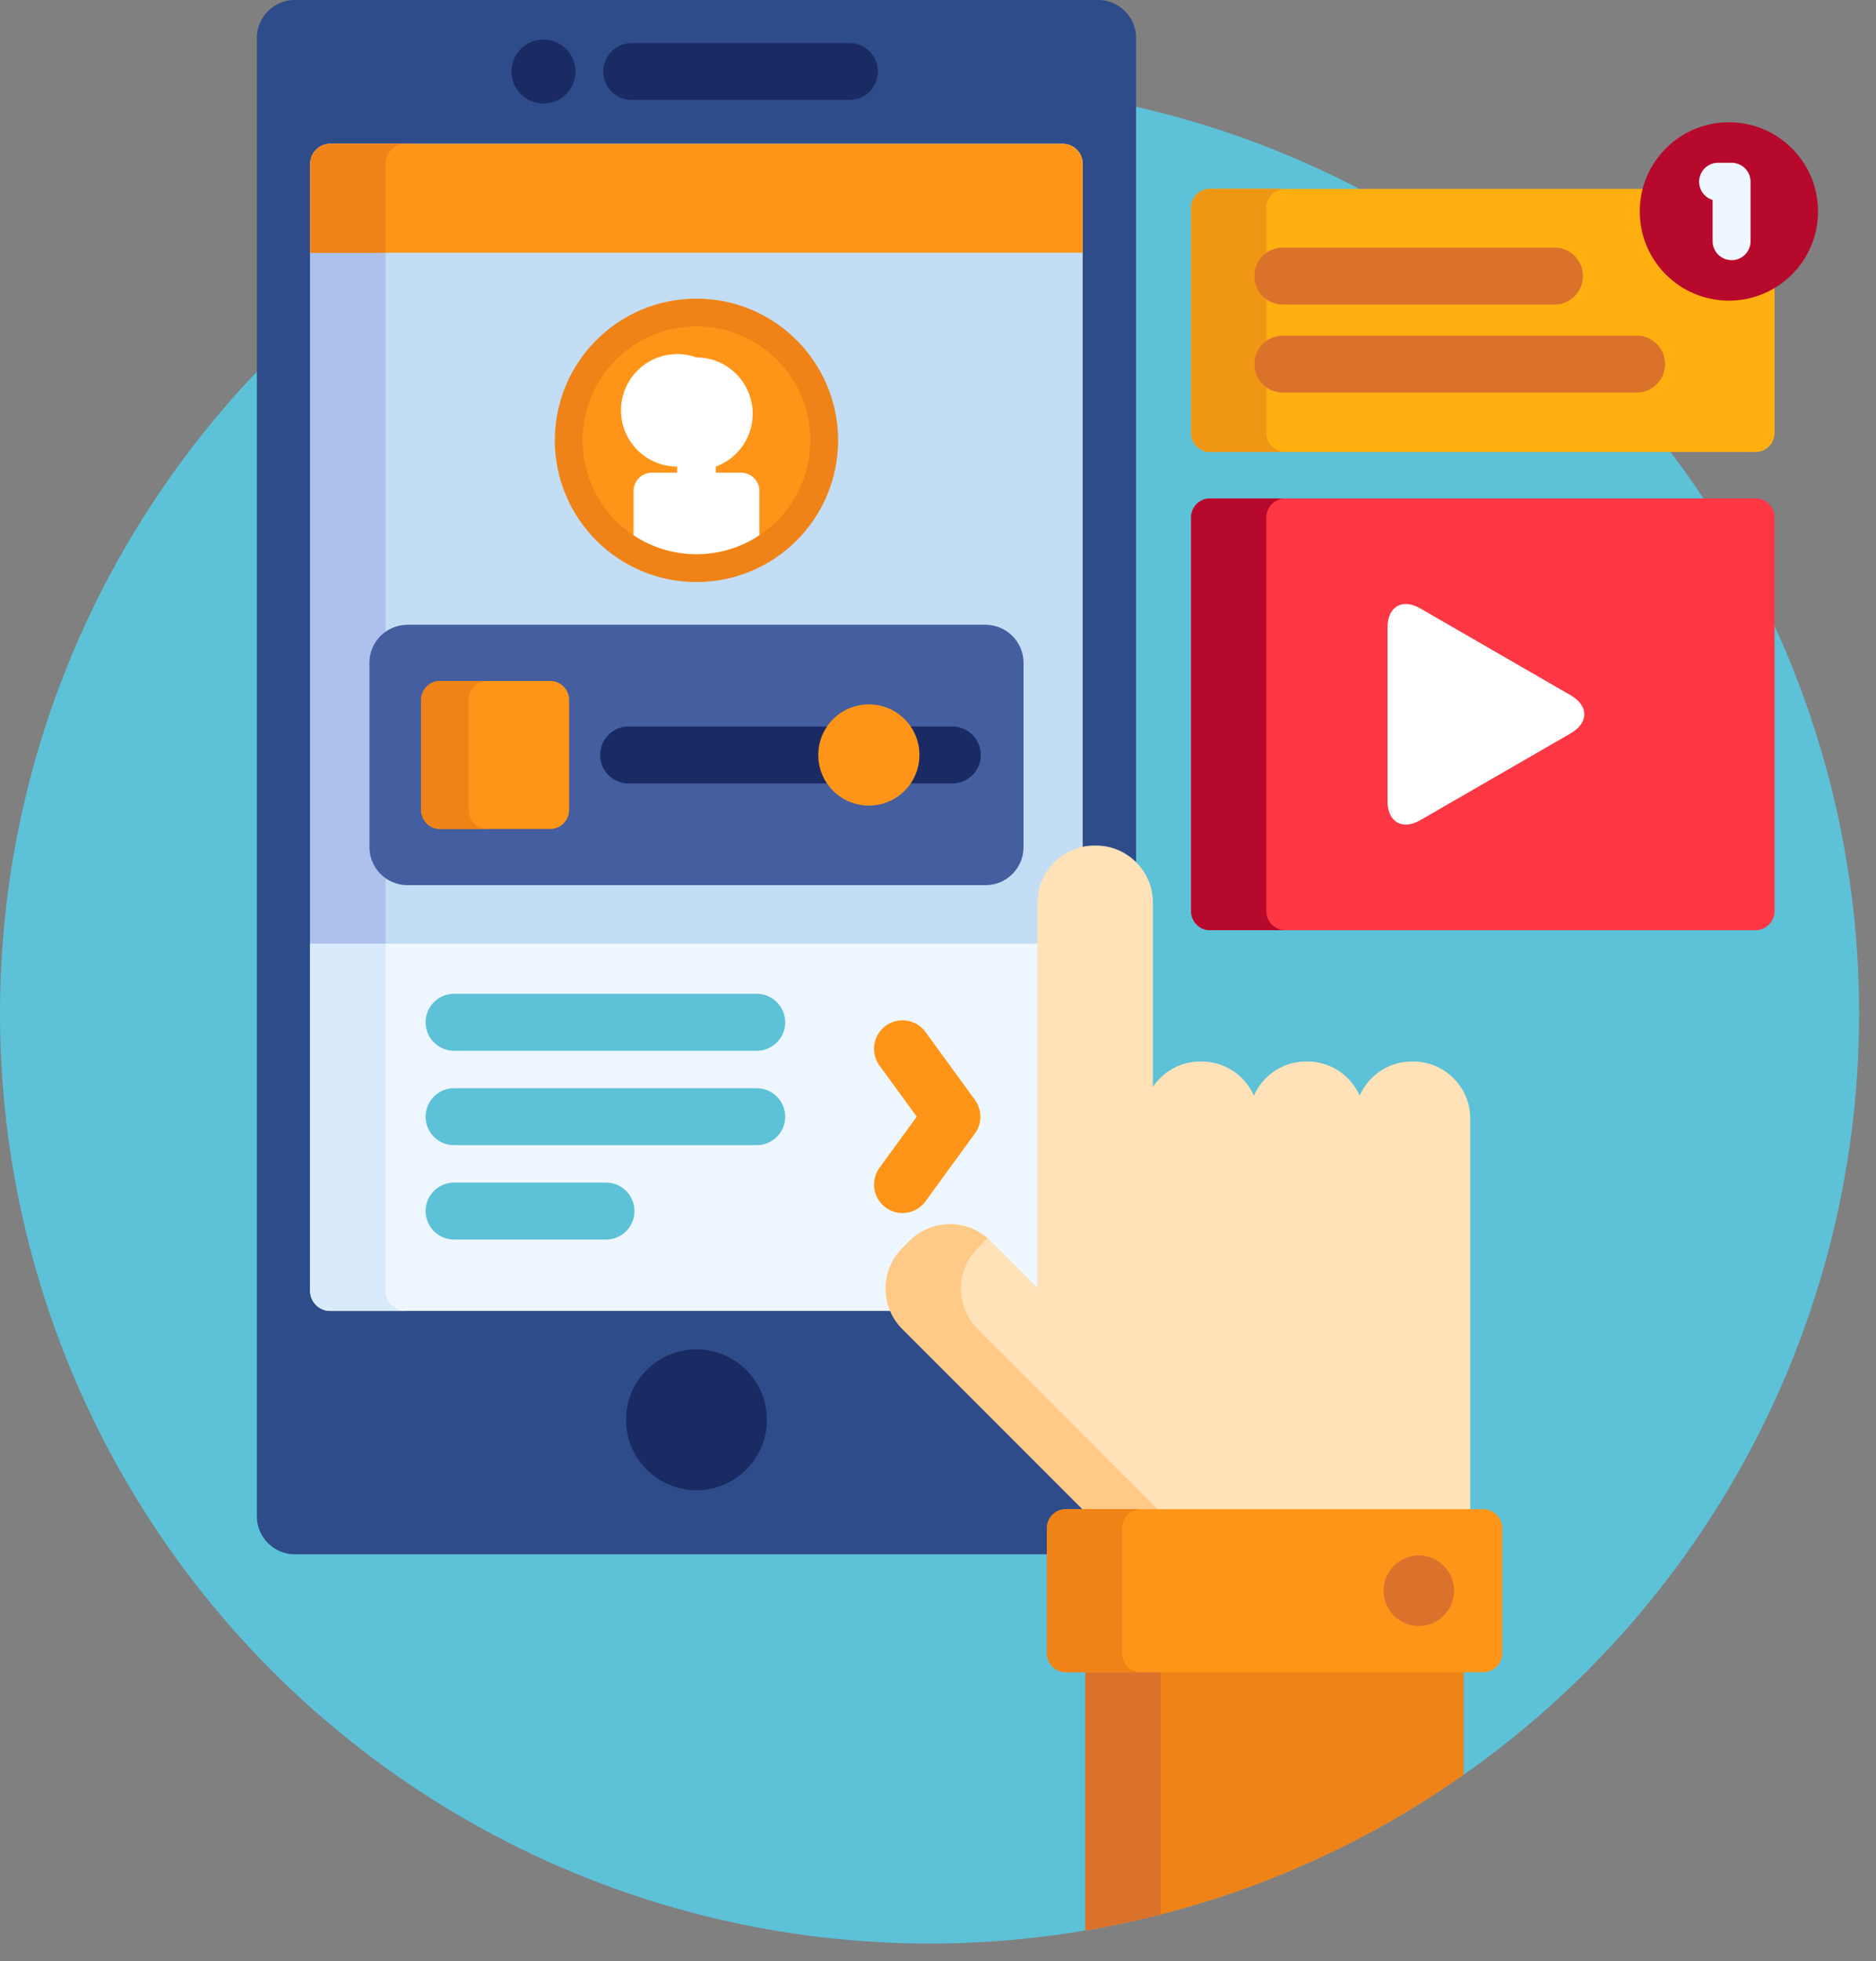 <svg xmlns="http://www.w3.org/2000/svg" width="89" height="93" viewBox="0 0 89 93">
    <rect x="0" y="0" width="89" height="93" fill="#808080" stroke="none"/>
    <g fill="none" fill-rule="nonzero">
        <circle cx="44.1" cy="48.06" r="44.1" fill="#5DC1D8"/>
        <path fill="#2E4C89" d="M49.848 72.462a.72.72 0 0 1 .72-.72h.786a.18.18 0 0 0 .128-.307l-8.553-8.552a2.502 2.502 0 0 1-.734-1.782c0-.675.26-1.308.734-1.782l.358-.357a2.502 2.502 0 0 1 1.782-.735c.675 0 1.308.26 1.781.735l2.242 2.241a.18.18 0 0 0 .307-.127V42.794c0-1.39 1.13-2.52 2.52-2.52h.075c.76 0 1.44.339 1.903.872V1.8c0-.99-.81-1.8-1.8-1.8h-38.11c-.99 0-1.8.81-1.8 1.8v70.102c0 .99.81 1.8 1.8 1.8h35.86v-1.24h.001z"/>
        <path fill="#C3DDF4" d="M42.195 61.1c0-.674.26-1.307.734-1.781l.358-.357a2.502 2.502 0 0 1 1.782-.735c.675 0 1.308.26 1.781.735l2.242 2.241a.18.18 0 0 0 .307-.127V42.794c0-1.2.843-2.204 1.967-2.457V7.767a.953.953 0 0 0-.95-.95H15.667a.953.953 0 0 0-.95.95V61.21c0 .522.428.95.95.95h26.761a2.52 2.52 0 0 1-.233-1.06z"/>
        <path fill="#AEC1ED" d="M18.289 61.21V7.767c0-.522.427-.95.95-.95h-3.572a.953.953 0 0 0-.95.95V61.21c0 .522.428.95.95.95h3.572a.952.952 0 0 1-.95-.95z"/>
        <g fill="#1A2B63" transform="translate(24.12 1.8)">
            <circle cx="8.921" cy="65.524" r="3.341"/>
            <path d="M16.177 2.942H5.851a1.35 1.35 0 1 1 0-2.7h10.326a1.35 1.35 0 1 1 0 2.7z"/>
            <circle cx="1.665" cy="1.592" r="1.518"/>
        </g>
        <path fill="#FF9518" d="M50.416 6.817H15.667a.953.953 0 0 0-.95.95v4.216h36.65V7.767a.953.953 0 0 0-.951-.95z"/>
        <path fill="#EF8318" d="M19.239 6.817h-3.572a.953.953 0 0 0-.95.95v4.216h3.572V7.767c0-.522.427-.95.95-.95z"/>
        <path fill="#445EA0" d="M48.558 40.173c0 .99-.81 1.8-1.8 1.8H19.326c-.99 0-1.8-.81-1.8-1.8v-8.746c0-.99.81-1.8 1.8-1.8h27.432c.99 0 1.8.81 1.8 1.8v8.746z"/>
        <path fill="#EEF6FF" d="M42.195 61.1c0-.674.26-1.307.734-1.781l.358-.357a2.502 2.502 0 0 1 1.782-.735c.675 0 1.308.26 1.781.735l2.242 2.241a.18.18 0 0 0 .307-.127V44.748H14.717V61.21c0 .523.428.95.95.95h26.761a2.52 2.52 0 0 1-.233-1.06z"/>
        <path fill="#D9EAFC" d="M18.289 61.21V44.748h-3.572V61.21c0 .523.428.95.95.95h3.572a.952.952 0 0 1-.95-.95z"/>
        <g fill="#5DC1D8">
            <path d="M35.9 49.825H21.542a1.35 1.35 0 1 1 0-2.7H35.9a1.35 1.35 0 1 1 0 2.7zM35.9 54.301H21.542a1.35 1.35 0 0 1 0-2.7H35.9a1.35 1.35 0 1 1 0 2.7zM28.75 58.777h-7.208a1.35 1.35 0 1 1 0-2.7h7.208a1.35 1.35 0 1 1 0 2.7z"/>
        </g>
        <path fill="#FF9518" d="M42.814 57.52a1.35 1.35 0 0 1-1.09-2.145l1.767-2.424-1.767-2.424a1.35 1.35 0 0 1 2.183-1.59l2.345 3.219a1.35 1.35 0 0 1 0 1.59l-2.346 3.22a1.35 1.35 0 0 1-1.092.554z"/>
        <path fill="#EF8318" d="M51.493 79.114V91.54a43.86 43.86 0 0 0 17.947-7.385v-5.041H51.493z"/>
        <path fill="#DB722C" d="M51.493 79.114V91.54a43.85 43.85 0 0 0 3.572-.758V79.114h-3.572z"/>
        <path fill="#FFE2B8" d="M69.751 71.742V53.035c0-1.485-1.215-2.7-2.7-2.7h-.075c-1.101 0-2.053.67-2.472 1.62a2.708 2.708 0 0 0-2.472-1.62h-.075c-1.101 0-2.053.67-2.471 1.62a2.708 2.708 0 0 0-2.472-1.62h-.075c-.933 0-1.759.48-2.244 1.204v-8.745c0-1.485-1.215-2.7-2.7-2.7h-.075a2.708 2.708 0 0 0-2.7 2.7v18.282l-2.242-2.242a2.708 2.708 0 0 0-3.818 0l-.357.358a2.708 2.708 0 0 0 0 3.818l8.732 8.732H69.75z"/>
        <path fill="#FFC987" d="M55.106 71.742l-8.732-8.732a2.708 2.708 0 0 1 0-3.818l.357-.358c.04-.04.082-.074.123-.111a2.707 2.707 0 0 0-3.695.111l-.357.358a2.708 2.708 0 0 0 0 3.818l8.732 8.732h3.572z"/>
        <path fill="#FF9518" d="M71.265 78.394c0 .495-.405.9-.9.9H50.568a.903.903 0 0 1-.9-.9v-5.932c0-.495.405-.9.9-.9h19.797c.495 0 .9.405.9.9v5.932z"/>
        <path fill="#EF8318" d="M53.24 78.394v-5.932c0-.495.405-.9.9-.9h-3.572c-.495 0-.9.405-.9.9v5.932c0 .495.405.9.9.9h3.572a.903.903 0 0 1-.9-.9z"/>
        <circle cx="67.311" cy="75.429" r="1.673" fill="#DB722C"/>
        <path fill="#FE3745" d="M84.187 43.208c0 .495-.405.9-.9.9H57.406a.903.903 0 0 1-.9-.9V24.535c0-.495.405-.9.9-.9h25.881c.495 0 .9.405.9.9v18.673z"/>
        <path fill="#FFF" d="M65.826 29.752c0-.99.701-1.395 1.558-.9l7.135 4.12c.857.494.857 1.304 0 1.8l-7.135 4.118c-.857.495-1.558.09-1.558-.9v-8.238z"/>
        <path fill="#FFAF10" d="M82.021 14.076a4.054 4.054 0 0 1-3.905-5.12h-20.71c-.495 0-.9.405-.9.9v10.677c0 .495.405.9.9.9h25.881c.495 0 .9-.405.9-.9v-7.088c-.627.399-1.37.63-2.166.63z"/>
        <path fill="#B7092B" d="M60.077 43.208V24.535c0-.495.405-.9.9-.9h-3.571c-.495 0-.9.405-.9.9v18.673c0 .495.405.9.9.9h3.571a.903.903 0 0 1-.9-.9z"/>
        <path fill="#EF9614" d="M60.077 20.533V9.856c0-.495.405-.9.9-.9h-3.571c-.495 0-.9.405-.9.9v10.677c0 .495.405.9.9.9h3.571a.903.903 0 0 1-.9-.9z"/>
        <circle cx="82.021" cy="10.027" r="4.229" fill="#B7092B"/>
        <path fill="#EEF6FF" d="M82.15 12.336a.9.9 0 0 1-.9-.9V9.48a.9.9 0 0 1 .258-1.762h.641a.9.9 0 0 1 .9.9v2.82a.9.9 0 0 1-.9.9z"/>
        <g fill="#DB722C">
            <path d="M73.75 14.44H60.861a1.35 1.35 0 1 1 0-2.7h12.887a1.35 1.35 0 1 1 0 2.7zM77.645 18.615H60.862a1.35 1.35 0 1 1 0-2.7h16.783a1.35 1.35 0 1 1 0 2.7z"/>
        </g>
        <circle cx="33.041" cy="20.88" r="6.719" fill="#EF8318"/>
        <circle cx="33.041" cy="20.88" r="5.4" fill="#FF9518"/>
        <path fill="#FFF" d="M35.157 22.414h-1.2v-.289a2.669 2.669 0 0 0-.915-5.175 2.668 2.668 0 1 0-.916 5.175v.289h-1.2a.873.873 0 0 0-.87.87v2.095a5.374 5.374 0 0 0 2.986.901 5.374 5.374 0 0 0 2.986-.901v-2.095a.873.873 0 0 0-.87-.87z"/>
        <path fill="#FF9518" d="M27 38.41c0 .495-.405.9-.9.9h-5.22a.903.903 0 0 1-.9-.9v-5.22c0-.495.405-.9.9-.9h5.22c.495 0 .9.405.9.9v5.22z"/>
        <path fill="#EF8318" d="M22.232 38.41v-5.22c0-.495.405-.9.9-.9H20.88c-.495 0-.9.405-.9.9v5.22c0 .495.405.9.9.9h2.252a.903.903 0 0 1-.9-.9z"/>
        <g fill="#1A2B63">
            <path d="M39 35.8c0-.508.173-.975.462-1.35H29.82a1.35 1.35 0 1 0 0 2.7h9.642A2.207 2.207 0 0 1 39 35.8zM45.18 34.45h-2.202a2.206 2.206 0 0 1 0 2.7h2.202a1.35 1.35 0 1 0 0-2.7z"/>
        </g>
        <circle cx="41.22" cy="35.8" r="2.4" fill="#FF9518"/>
    </g>
</svg>
